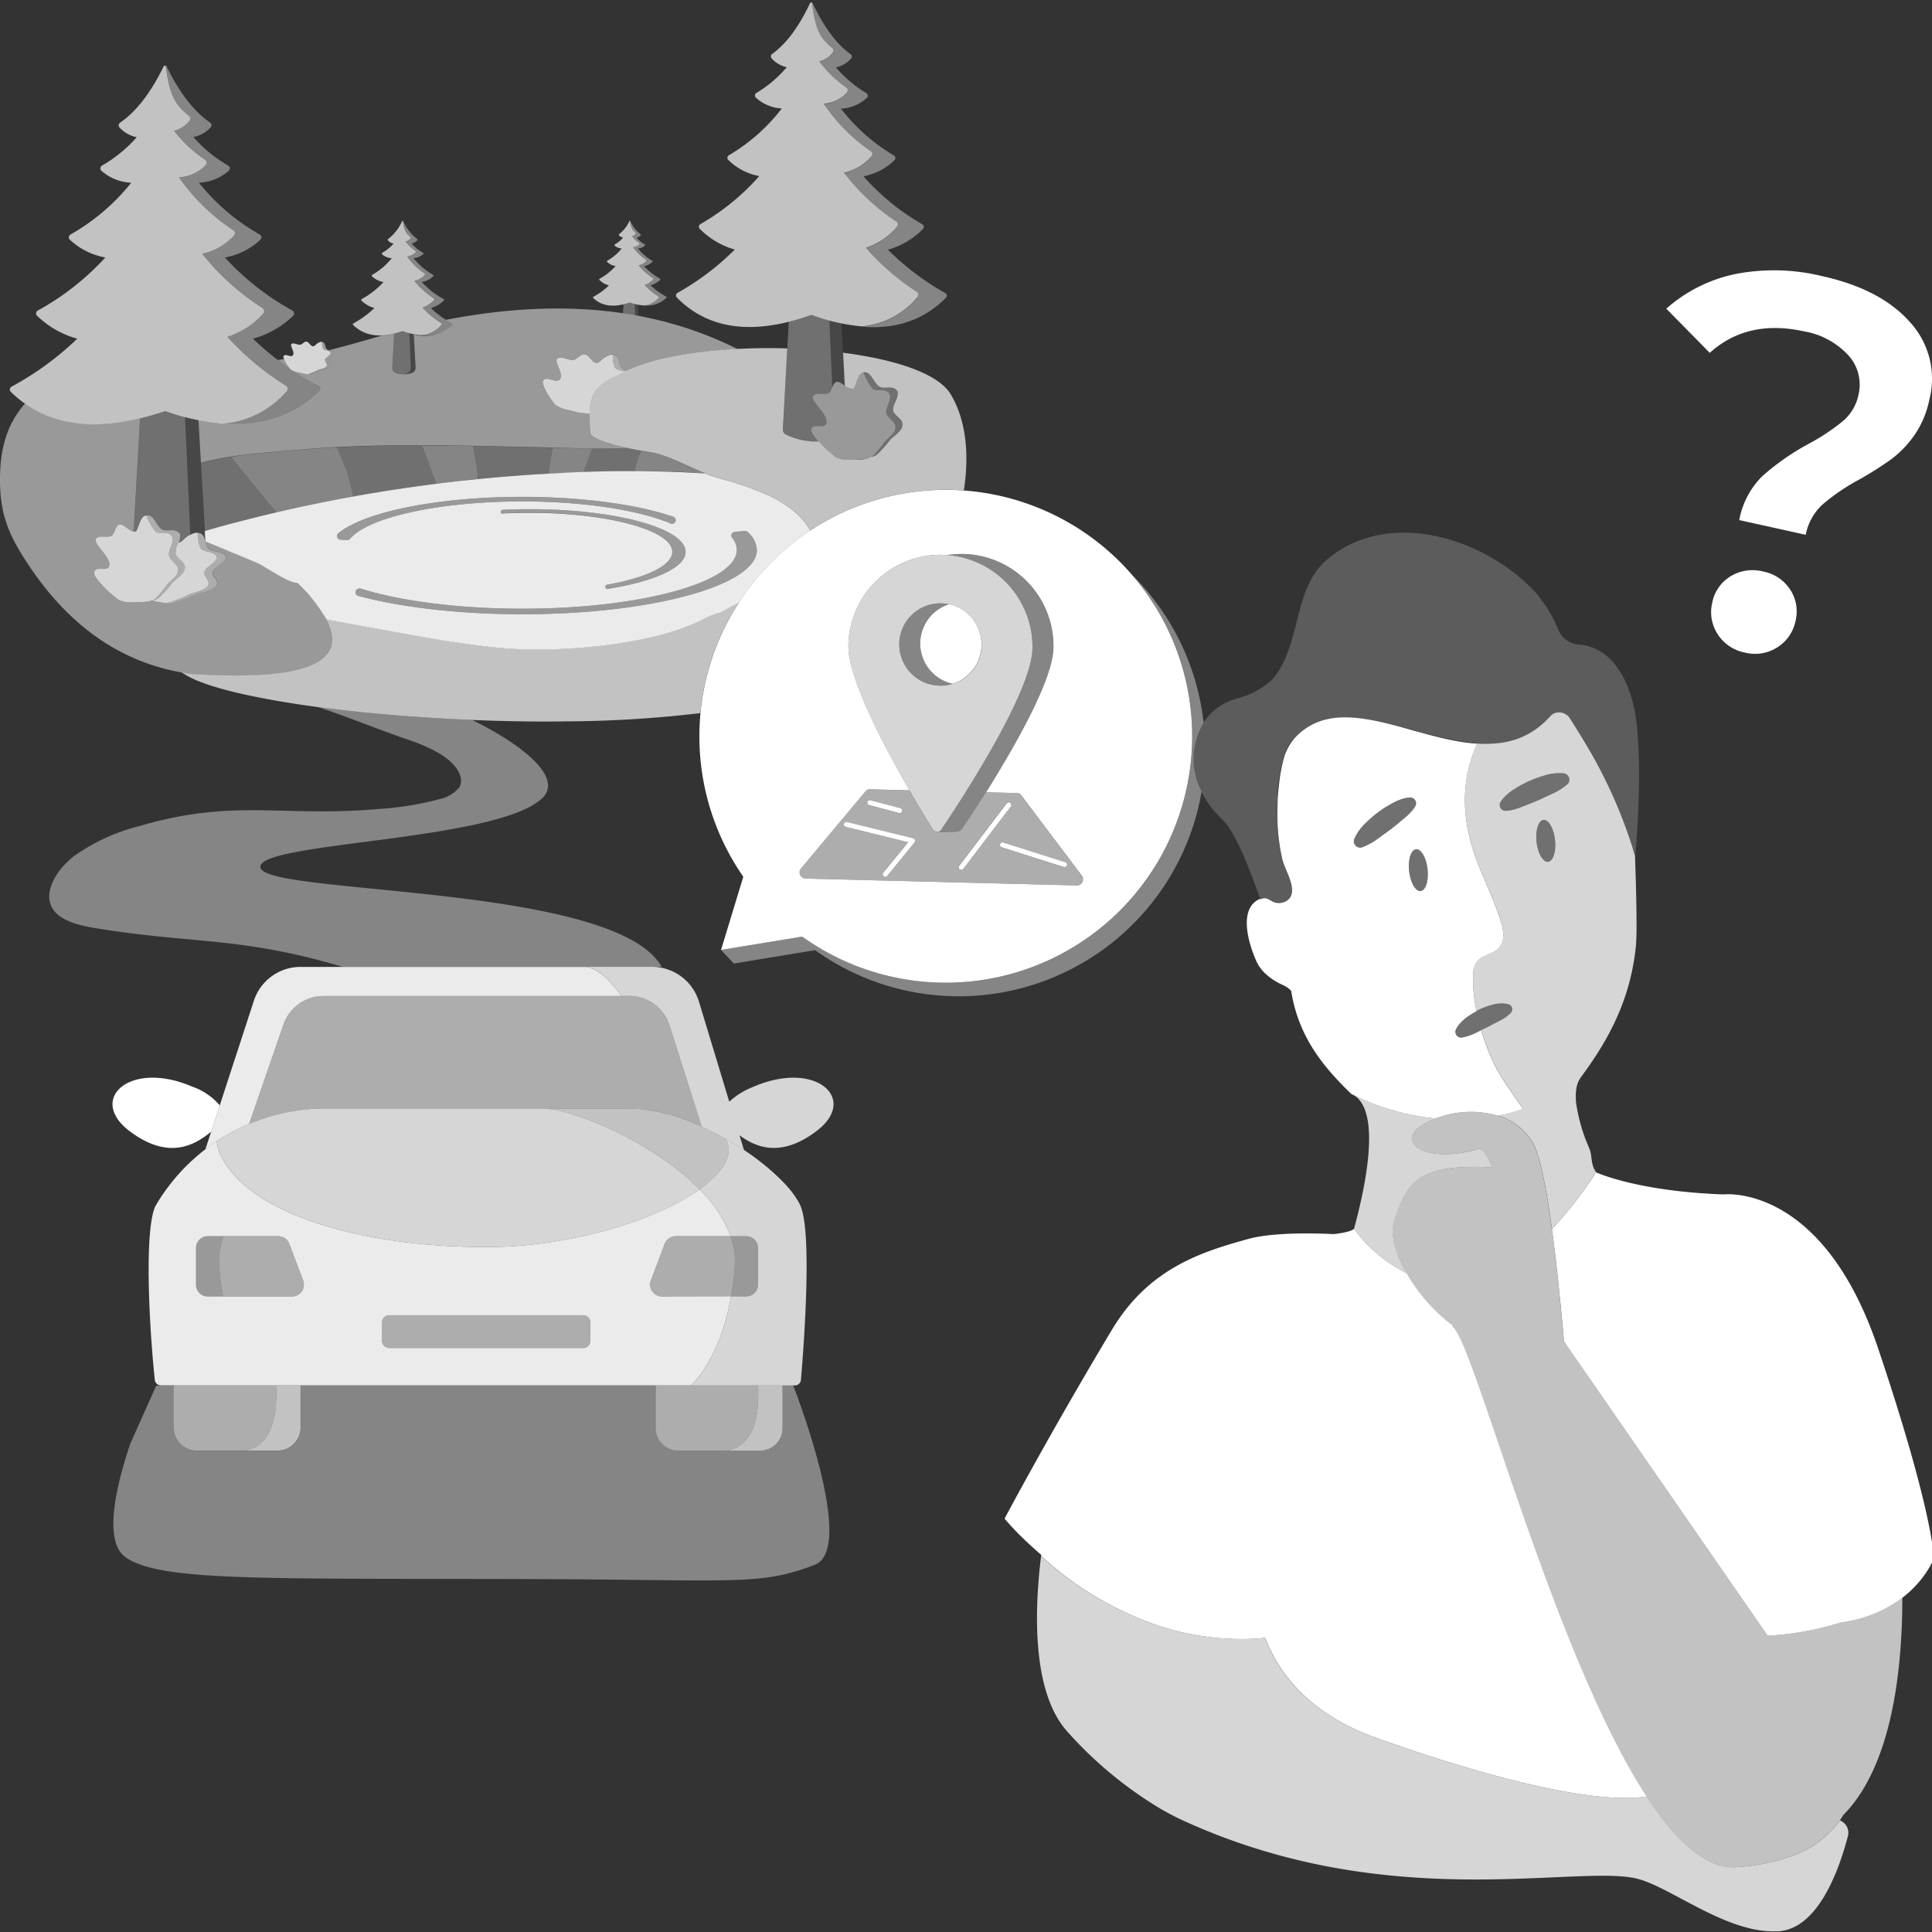 <svg viewBox="0 0 300 300" xmlns="http://www.w3.org/2000/svg"><rect x="0" y="0" width="300" height="300" fill="#333333" stroke="none"/><g fill="#fff"><path d="m 126.5 242.99 c -8.58 3.28 -12.06 2.31 -43.92 2.21 -41.82 -.13 -57.58 .4 -63.04 -3.36 -3.53 -2.44 -1.58 -10.94 .7 -17.69 l 4.02 -8.99 h 2.74 v 6.53 a 3.57 3.57 0 0 0 3.58 3.57 h 12.52 a 3.57 3.57 0 0 0 3.58 -3.57 v -6.55 l 55.15 -.01 v 6.64 a 3.49 3.49 0 0 0 3.5 3.48 h 12.71 a 3.48 3.48 0 0 0 3.49 -3.48 v -6.65 h 1.63 s 9.98 25.34 3.34 27.87 z" opacity=".4"/><path d="m 273.77 88.74 a 6.57 6.57 0 0 0 -5.07 .76 6.15 6.15 0 0 0 -2.82 4.07 6.27 6.27 0 0 0 .84 4.91 6.48 6.48 0 0 0 4.27 2.86 6.37 6.37 0 0 0 4.99 -.82 6.28 6.28 0 0 0 2.83 -4.11 6.14 6.14 0 0 0 -.84 -4.87 6.46 6.46 0 0 0 -4.2 -2.8 z"/><path d="m 296.58 50.02 q -4.54 -5.13 -13.63 -7.14 a 31.4 31.4 0 0 0 -13.57 -.31 23.36 23.36 0 0 0 -10.64 5.36 l 6.75 6.86 q 5.85 -5.27 14.62 -3.34 a 12.16 12.16 0 0 1 6.93 3.75 6.79 6.79 0 0 1 1.54 6.13 7.28 7.28 0 0 1 -2.38 4.03 32.98 32.98 0 0 1 -5.34 3.55 37.74 37.74 0 0 0 -7.2 5.02 12.81 12.81 0 0 0 -3.59 6.83 l 10.32 2.28 a 8.67 8.67 0 0 1 2.61 -4.7 31.93 31.93 0 0 1 5.67 -3.86 53.62 53.62 0 0 0 4.95 -3.13 16.44 16.44 0 0 0 3.58 -3.68 14.93 14.93 0 0 0 2.39 -5.61 13 13 0 0 0 -3.01 -12.04 z"/><g fill-rule="evenodd"><path d="m 43.12 55.89 q .49 -.06 .98 -.12 v .01 a 4.79 4.79 0 0 0 .74 1.25 c .04 .05 .13 .19 .22 .29 q -.98 -.69 -1.94 -1.43 z m 2.18 1.6 l .19 .1 a 4.52 4.52 0 0 0 .96 .28 4.4 4.4 0 0 0 1.86 .2 12.17 12.17 0 0 0 1.6 -.6 c .39 -.14 1.17 -.23 1.41 -.58 s -.37 -.69 -.26 -1.03 c .08 -.26 .6 -.5 .78 -.71 .08 -.09 .21 -.22 .15 -.34 -.15 -.31 -.57 -.33 -.91 -.43 2.77 -.69 5.52 -1.5 8.26 -2.28 a 10.16 10.16 0 0 0 1.87 -.27 l -.3 5.25 a .84 .84 0 0 0 .59 .84 3.88 3.88 0 0 0 2.46 -.01 .82 .82 0 0 0 .57 -.81 c -.05 -.95 -.16 -3 -.28 -5.18 a 6.26 6.26 0 0 0 5.95 -1.44 .16 .16 0 0 0 .05 -.14 .17 .17 0 0 0 -.09 -.12 q -.48 -.26 -.95 -.55 c 15.44 -2.99 31.08 -2.61 45.28 4.52 -6.8 .35 -13.07 1.45 -17.01 3.32 a 1.99 1.99 0 0 1 -.96 -.4 c -.64 -.63 -.19 -2.14 -1.64 -2.05 a 3.33 3.33 0 0 0 -1.57 .9 c -.19 .15 -.45 .42 -.72 .38 -.73 -.1 -1.04 -1.07 -1.66 -1.29 -.73 -.26 -1.29 .75 -1.95 .83 -.73 .09 -1.73 -.63 -2.4 -.26 -.31 .17 -.11 .68 -.04 .92 .19 .6 .79 1.62 .44 2.24 -.49 .89 -1.88 -.38 -2.56 .17 -.31 .24 -.12 .73 0 1.02 a 8.73 8.73 0 0 0 1.34 2.28 c .12 .14 .46 .7 .66 .74 l .51 .27 a 8.12 8.12 0 0 0 1.74 .5 9.95 9.95 0 0 0 2.87 .44 27.28 27.28 0 0 0 .11 2.96 c .08 .99 3.21 1.86 5.8 2.41 -4.76 .22 -9.59 -.05 -14.24 -.14 -12.36 -.24 -24.88 -.68 -37.2 .44 -4.69 .43 -10.04 .7 -14.81 1.99 l -.38 -6.64 c 7.58 1.56 13.93 .3 18.77 -4.41 a .5 .5 0 0 0 .15 -.44 .53 .53 0 0 0 -.26 -.37 42.7 42.7 0 0 1 -4.18 -2.51 z m -41.42 5.18 c 4.8 3.39 10.83 4 17.87 2.28 l -1 17.6 c -.68 -.1 -1.4 -1.03 -2.04 -1.1 -.83 -.08 -.82 1.42 -1.4 1.75 -.64 .37 -1.98 -.23 -2.42 .49 -.21 .33 .26 .92 .46 1.2 .5 .71 1.62 1.83 1.63 2.75 .01 1.32 -1.99 .16 -2.34 1.1 -.16 .42 .28 .99 .54 1.32 a 14.62 14.62 0 0 0 2.5 2.49 c .19 .14 .81 .75 1.03 .73 l .63 .17 a 6.85 6.85 0 0 0 1.92 .05 10.49 10.49 0 0 0 2.42 -.23 7.92 7.92 0 0 0 3.39 .28 26.59 26.59 0 0 0 3.48 -1.3 c .85 -.3 2.55 -.49 3.07 -1.26 .54 -.79 -.8 -1.5 -.56 -2.24 .18 -.56 1.3 -1.1 1.71 -1.55 .17 -.19 .46 -.48 .34 -.75 -.44 -.94 -2.07 -.66 -2.72 -1.3 a 2.12 2.12 0 0 1 -.47 -1.01 v -.06 c .34 .13 .65 .25 .91 .36 1.06 .43 2.12 .88 3.18 1.32 q 1.96 .82 3.92 1.66 c 1.42 .61 4.74 3.08 6.27 3.08 10.31 10.32 6.63 15.69 -16.53 14.15 -10.86 -1.47 -18.94 -7.61 -24.96 -16.51 -3.35 -4.95 -4.77 -8.22 -4.71 -14.03 .05 -4.37 1.01 -8.17 3.88 -11.44 z" opacity=".5"/><path d="m 104.43 81.32 a .59 .59 0 0 0 .5 -.5 .57 .57 0 0 0 -.38 -.59 c -5.67 -1.93 -14.27 -3.08 -23.44 -3.08 -13.18 0 -24.68 2.35 -28.62 5.73 a .55 .55 0 0 0 -.09 .6 .62 .62 0 0 0 .53 .34 c .34 .03 .68 .05 .92 .06 a .64 .64 0 0 0 .54 -.24 c 2.95 -3.38 13.98 -5.78 26.73 -5.78 9.32 0 18 1.29 23.06 3.44 a .47 .47 0 0 0 .26 .03 z m -10.19 10.12 a .06 .06 0 0 0 .03 0 c 7.54 -1.18 12.19 -3.38 12.19 -5.76 0 -3.66 -10.84 -6.63 -24.19 -6.63 -1.41 0 -2.81 .03 -4.2 .1 a .34 .34 0 0 0 -.29 .18 .3 .3 0 0 0 .03 .32 l .05 .06 a .05 .05 0 0 0 .04 .02 c 1.44 -.08 2.91 -.12 4.37 -.12 12.21 0 22.12 2.72 22.12 6.07 0 2.06 -3.83 3.98 -10.1 5.09 a .36 .36 0 0 0 -.29 .29 .34 .34 0 0 0 .2 .35 .42 .42 0 0 0 .04 .03 z m -38.56 -.03 a .57 .57 0 0 0 -.03 1.12 c 6.78 1.82 15.9 2.85 25.46 2.85 20.1 0 36.42 -4.47 36.42 -9.99 a 3.88 3.88 0 0 0 -1.41 -2.75 .65 .65 0 0 0 -.5 -.17 c -.34 .03 -.94 .08 -1.49 .12 a .62 .62 0 0 0 -.51 .33 .55 .55 0 0 0 .05 .58 3 3 0 0 1 .74 1.89 c 0 5.04 -14.93 9.13 -33.31 9.13 -9.6 0 -18.72 -1.14 -25.04 -3.11 a .66 .66 0 0 0 -.35 -.01 z" opacity=".5"/><path d="m 124.55 80.62 a 12.36 12.36 0 0 0 -2.02 -1.82 19.96 19.96 0 0 0 -3.88 -2.18 49.73 49.73 0 0 0 -6.83 -2.31 18.85 18.85 0 0 1 -2.29 -.79 189.19 189.19 0 0 0 -23.55 -.01 243.89 243.89 0 0 0 -49.26 7.59 c -1.66 .42 -3.3 .88 -4.92 1.37 l .09 1.62 c .34 .13 .65 .25 .91 .36 q 1.6 .65 3.18 1.32 1.96 .81 3.93 1.65 c 1.41 .61 4.74 3.09 6.27 3.09 a 25.74 25.74 0 0 1 4.52 5.68 c 1.29 .24 2.58 .48 3.85 .71 7.63 1.36 15.3 2.95 23.04 3.7 8.9 .86 23.82 -.38 31.63 -4.48 a 10.59 10.59 0 0 1 2.61 -1 1.15 1.15 0 0 0 .19 -.1 c .87 -.47 1.78 -.95 2.71 -1.43 a 38.23 38.23 0 0 1 11.07 -11.18 8.64 8.64 0 0 0 -1.25 -1.79 z m -18.09 5.07 c 0 2.38 -4.66 4.58 -12.19 5.76 h -.03 c -.01 -.01 -.03 -.02 -.04 -.03 a .33 .33 0 0 1 -.2 -.35 .36 .36 0 0 1 .3 -.29 c 6.26 -1.11 10.09 -3.03 10.09 -5.09 0 -3.35 -9.91 -6.06 -22.11 -6.06 -1.47 0 -2.94 .04 -4.38 .11 a .04 .04 0 0 1 -.05 -.02 .48 .48 0 0 1 -.04 -.06 .31 .31 0 0 1 -.03 -.32 .33 .33 0 0 1 .29 -.18 c 1.39 -.07 2.8 -.1 4.21 -.1 13.35 0 24.18 2.97 24.18 6.63 z m -52.08 -2.05 a .66 .66 0 0 1 -.54 .23 c -.24 -.01 -.58 -.03 -.92 -.06 a .62 .62 0 0 1 -.53 -.34 .57 .57 0 0 1 .09 -.6 c 3.95 -3.37 15.45 -5.72 28.62 -5.72 9.17 0 17.78 1.15 23.45 3.09 a .57 .57 0 0 1 .38 .58 .6 .6 0 0 1 -.5 .51 .57 .57 0 0 1 -.26 -.03 c -5.07 -2.15 -13.75 -3.44 -23.07 -3.44 -12.75 0 -23.78 2.4 -26.72 5.78 z m 26.72 11.74 c -9.55 0 -18.68 -1.03 -25.46 -2.85 a .58 .58 0 0 1 -.44 -.57 .6 .6 0 0 1 .47 -.55 .06 .06 0 0 1 .04 -.01 .6 .6 0 0 1 .35 .01 c 6.32 1.98 15.45 3.11 25.04 3.11 18.38 0 33.31 -4.09 33.31 -9.13 a 3.02 3.02 0 0 0 -.73 -1.89 .55 .55 0 0 1 -.06 -.58 .66 .66 0 0 1 .51 -.33 c .55 -.05 1.15 -.1 1.49 -.12 a .62 .62 0 0 1 .5 .17 3.89 3.89 0 0 1 1.41 2.75 c 0 5.52 -16.33 9.99 -36.43 9.99 z" opacity=".9"/><path d="m 97.82 34.27 l .03 .02 a 5.26 5.26 0 0 0 1.6 2.07 .13 .13 0 0 1 .06 .09 .12 .12 0 0 1 -.03 .1 1.17 1.17 0 0 1 -.64 .36 5.11 5.11 0 0 0 1.27 1.04 .12 .12 0 0 1 .07 .09 .12 .12 0 0 1 -.04 .1 1.77 1.77 0 0 1 -1.09 .44 7.7 7.7 0 0 0 2.23 1.9 .12 .12 0 0 1 .03 .19 2.55 2.55 0 0 1 -1.31 .65 9.72 9.72 0 0 0 2.48 1.95 .12 .12 0 0 1 .07 .09 .12 .12 0 0 1 -.04 .1 3.4 3.4 0 0 1 -1.48 .84 11.07 11.07 0 0 0 2.41 1.76 .12 .12 0 0 1 .03 .19 4.29 4.29 0 0 1 -3.53 1.17 3.45 3.45 0 0 0 2.33 -1.19 .13 .13 0 0 0 .03 -.11 .13 .13 0 0 0 -.06 -.09 10.1 10.1 0 0 1 -2.16 -1.8 2.96 2.96 0 0 0 1.32 -.86 .13 .13 0 0 0 .03 -.11 .13 .13 0 0 0 -.06 -.09 8.96 8.96 0 0 1 -2.22 -1.99 2.19 2.19 0 0 0 1.17 -.67 .13 .13 0 0 0 .03 -.11 .13 .13 0 0 0 -.06 -.09 7.26 7.26 0 0 1 -2 -1.94 1.48 1.48 0 0 0 .98 -.45 .14 .14 0 0 0 .04 -.11 .13 .13 0 0 0 -.06 -.09 4.71 4.71 0 0 1 -1.14 -1.07 1.02 1.02 0 0 0 .57 -.36 .13 .13 0 0 0 .03 -.1 .13 .13 0 0 0 -.05 -.09 c -.51 -.4 -.7 -.77 -.84 -1.83 z" opacity=".4"/><path d="m 97.82 34.27 c .14 1.06 .33 1.42 .85 1.84 a .13 .13 0 0 1 .05 .09 .13 .13 0 0 1 -.03 .1 1.02 1.02 0 0 1 -.57 .36 4.71 4.71 0 0 0 1.14 1.07 .13 .13 0 0 1 .06 .09 .14 .14 0 0 1 -.04 .11 1.48 1.48 0 0 1 -.98 .45 7.26 7.26 0 0 0 2 1.94 .13 .13 0 0 1 .06 .09 .13 .13 0 0 1 -.03 .11 2.19 2.19 0 0 1 -1.17 .67 8.96 8.96 0 0 0 2.22 1.99 .13 .13 0 0 1 .06 .09 .13 .13 0 0 1 -.03 .11 2.96 2.96 0 0 1 -1.32 .86 10.1 10.1 0 0 0 2.16 1.8 .13 .13 0 0 1 .06 .09 .13 .13 0 0 1 -.03 .11 3.45 3.45 0 0 1 -2.33 1.19 8.26 8.26 0 0 1 -2.15 -.46 c -2.35 .8 -4.28 .66 -5.68 -.7 a .12 .12 0 0 1 .03 -.19 11.07 11.07 0 0 0 2.41 -1.76 3.4 3.4 0 0 1 -1.48 -.84 .12 .12 0 0 1 -.04 -.1 .13 .13 0 0 1 .07 -.09 9.69 9.69 0 0 0 2.48 -1.97 2.55 2.55 0 0 1 -1.31 -.65 .12 .12 0 0 1 .03 -.19 7.72 7.72 0 0 0 2.23 -1.9 1.77 1.77 0 0 1 -1.09 -.44 .12 .12 0 0 1 -.04 -.1 .12 .12 0 0 1 .07 -.09 5.11 5.11 0 0 0 1.28 -1.05 1.17 1.17 0 0 1 -.64 -.36 .12 .12 0 0 1 -.03 -.1 .13 .13 0 0 1 .06 -.09 5.26 5.26 0 0 0 1.6 -2.07 .06 .06 0 0 1 .05 -.03 z" opacity=".7"/><path d="m 126.09 .45 l .1 .06 c 1.68 3.56 3.62 6.27 5.88 7.89 a .47 .47 0 0 1 .2 .33 .46 .46 0 0 1 -.12 .37 4.25 4.25 0 0 1 -2.34 1.36 18.85 18.85 0 0 0 4.7 3.99 .47 .47 0 0 1 .24 .35 .46 .46 0 0 1 -.14 .4 6.39 6.39 0 0 1 -4.02 1.67 28.75 28.75 0 0 0 8.2 7.26 .46 .46 0 0 1 .19 .63 .45 .45 0 0 1 -.09 .11 9.26 9.26 0 0 1 -4.81 2.5 35.95 35.95 0 0 0 9.13 7.45 .47 .47 0 0 1 .24 .34 .46 .46 0 0 1 -.13 .4 12.36 12.36 0 0 1 -5.44 3.22 40.97 40.97 0 0 0 8.89 6.72 .47 .47 0 0 1 .24 .34 .46 .46 0 0 1 -.13 .4 c -3.5 3.54 -7.92 4.93 -13.1 4.48 a 12.65 12.65 0 0 0 8.69 -4.58 .52 .52 0 0 0 .12 -.41 .48 .48 0 0 0 -.22 -.35 37.6 37.6 0 0 1 -7.95 -6.87 10.88 10.88 0 0 0 4.87 -3.29 .51 .51 0 0 0 .12 -.4 .49 .49 0 0 0 -.22 -.35 33.4 33.4 0 0 1 -8.17 -7.61 7.98 7.98 0 0 0 4.3 -2.55 .52 .52 0 0 0 .12 -.4 .48 .48 0 0 0 -.22 -.35 27.14 27.14 0 0 1 -7.34 -7.42 5.37 5.37 0 0 0 3.6 -1.7 .51 .51 0 0 0 .13 -.4 .48 .48 0 0 0 -.21 -.36 17.68 17.68 0 0 1 -4.2 -4.07 3.72 3.72 0 0 0 2.1 -1.42 .51 .51 0 0 0 .1 -.37 .49 .49 0 0 0 -.18 -.34 c -1.93 -1.6 -2.62 -3 -3.13 -7.03 z" opacity=".4"/><path d="m 126.09 .45 c .51 4.04 1.2 5.43 3.13 7.01 a .49 .49 0 0 1 .18 .34 .51 .51 0 0 1 -.1 .37 3.73 3.73 0 0 1 -2.09 1.39 17.68 17.68 0 0 0 4.2 4.07 .48 .48 0 0 1 .21 .36 .51 .51 0 0 1 -.13 .41 5.37 5.37 0 0 1 -3.6 1.7 27.14 27.14 0 0 0 7.34 7.42 .48 .48 0 0 1 .22 .35 .52 .52 0 0 1 -.12 .4 7.98 7.98 0 0 1 -4.3 2.55 33.41 33.41 0 0 0 8.17 7.62 .49 .49 0 0 1 .22 .35 .51 .51 0 0 1 -.12 .4 10.88 10.88 0 0 1 -4.87 3.29 37.6 37.6 0 0 0 7.95 6.87 .48 .48 0 0 1 .22 .35 .52 .52 0 0 1 -.12 .4 12.65 12.65 0 0 1 -8.69 4.58 31.29 31.29 0 0 1 -7.79 -1.78 c -8.64 3.07 -15.75 2.51 -20.89 -2.69 a .46 .46 0 0 1 -.13 -.4 .47 .47 0 0 1 .24 -.34 41.02 41.02 0 0 0 8.88 -6.72 12.36 12.36 0 0 1 -5.44 -3.22 .46 .46 0 0 1 -.13 -.4 .47 .47 0 0 1 .24 -.34 35.95 35.95 0 0 0 9.13 -7.45 9.25 9.25 0 0 1 -4.81 -2.5 .46 .46 0 0 1 -.01 -.65 .47 .47 0 0 1 .12 -.09 28.73 28.73 0 0 0 8.2 -7.26 6.39 6.39 0 0 1 -4.02 -1.67 .47 .47 0 0 1 -.14 -.4 .47 .47 0 0 1 .24 -.35 18.84 18.84 0 0 0 4.69 -3.99 4.24 4.24 0 0 1 -2.34 -1.36 .46 .46 0 0 1 -.12 -.37 .47 .47 0 0 1 .2 -.33 c 2.26 -1.62 4.2 -4.33 5.88 -7.89 a .21 .21 0 0 1 .2 -.11 z" opacity=".7"/><path d="m 134.12 57.88 c 1.11 -.27 1.5 1.6 2.38 2.15 .81 .51 1.98 -.27 2.75 .62 .22 .26 .12 .65 .07 .91 -.12 .62 -.76 1.52 -.66 2.18 .14 .87 1.53 1.26 1.46 2.27 -.07 .98 -1.34 1.69 -1.87 2.25 a 18.15 18.15 0 0 1 -2.17 2.41 l -.75 .38 .13 -.15 a 16.03 16.03 0 0 0 1.94 -2.33 c .48 -.55 1.63 -1.21 1.67 -2.18 .04 -.99 -1.26 -1.41 -1.42 -2.28 -.12 -.66 .45 -1.53 .54 -2.13 a 1.14 1.14 0 0 0 -.09 -.9 c -.74 -.9 -1.8 -.17 -2.57 -.69 a 9.85 9.85 0 0 1 -1.41 -2.51 z" opacity=".3"/><path d="m 134.12 57.88 a 9.82 9.82 0 0 0 1.4 2.51 c .77 .52 1.82 -.21 2.57 .69 a 1.14 1.14 0 0 1 .09 .9 c -.09 .6 -.66 1.48 -.54 2.13 .16 .87 1.46 1.29 1.42 2.28 -.04 .97 -1.19 1.63 -1.67 2.18 a 16.01 16.01 0 0 1 -1.94 2.33 l -.13 .15 a 8.91 8.91 0 0 1 -2.68 .31 6.92 6.92 0 0 1 -1.92 -.05 l -.63 -.18 c -.22 .02 -.84 -.59 -1.03 -.73 a 14.66 14.66 0 0 1 -2.5 -2.49 c -.26 -.33 -.7 -.9 -.54 -1.32 .36 -.94 2.35 .22 2.34 -1.1 -.01 -.92 -1.13 -2.04 -1.63 -2.75 -.2 -.29 -.67 -.87 -.46 -1.2 .44 -.71 1.78 -.12 2.42 -.49 .58 -.33 .57 -1.83 1.4 -1.75 .71 .07 1.53 1.22 2.27 1.09 .28 -.05 .38 -.49 .48 -.74 .23 -.58 .46 -1.46 1 -1.71 z" opacity=".5"/><path d="m 149.66 76.15 a 38.28 38.28 0 0 0 -23.88 6.24 7.91 7.91 0 0 0 -1.23 -1.78 12.53 12.53 0 0 0 -2.03 -1.83 21.59 21.59 0 0 0 -3.87 -2.18 52.05 52.05 0 0 0 -6.83 -2.3 c -3.54 -.95 -7.4 -3.53 -10.99 -4.11 0 0 -9.04 -1.35 -9.18 -3.04 -.55 -6.88 .86 -7.25 5.73 -9.61 5.4 -2.6 15.27 -3.73 24.87 -3.44 l -.69 12.6 a .85 .85 0 0 0 .5 .81 10.76 10.76 0 0 0 5.08 1.05 13.91 13.91 0 0 0 1.93 1.84 c .19 .14 .82 .75 1.03 .73 l .63 .18 a 7.83 7.83 0 0 0 1.93 .05 6.13 6.13 0 0 0 3.43 -.7 17.32 17.32 0 0 0 2.17 -2.41 c .54 -.57 1.81 -1.28 1.87 -2.25 .08 -1.02 -1.31 -1.4 -1.45 -2.27 -.1 -.66 .54 -1.56 .66 -2.19 .04 -.25 .15 -.64 -.08 -.9 -.77 -.89 -1.93 -.11 -2.75 -.62 -.95 -.59 -1.33 -2.71 -2.65 -2.09 -.54 .27 -.78 1.13 -1 1.72 -.1 .26 -.2 .69 -.48 .75 a 1.85 1.85 0 0 1 -1.2 -.51 c -.08 -1.57 -.17 -3.3 -.27 -5.12 8.04 1.04 14.73 3.19 16.7 6.43 2.56 4.25 2.86 9.81 2.05 14.95 z" opacity=".7"/><path d="m 114.7 93.59 a 38 38 0 0 0 -4.45 9.58 37.61 37.61 0 0 0 -1.49 7.56 182.45 182.45 0 0 1 -20.58 1.28 c -4.93 .08 -9.95 -.01 -14.89 -.22 -.32 -.01 -.62 -.02 -.94 -.04 -8.17 -.36 -16.1 -1.05 -22.95 -1.95 -9.72 -1.31 -17.3 -3.05 -20.48 -4.95 -.26 -.16 -.51 -.3 -.73 -.45 .47 .09 .96 .17 1.44 .24 18.44 1.21 24.54 -1.94 21.05 -8.48 1.29 .23 2.58 .49 3.84 .7 7.64 1.37 15.31 2.96 23.05 3.71 8.9 .87 23.81 -.38 31.63 -4.48 a 9.99 9.99 0 0 1 2.61 -.99 1.15 1.15 0 0 1 .19 -.1 c .86 -.46 1.77 -.94 2.7 -1.41 z" opacity=".7"/><path d="m 95.16 55.09 c 1.12 .09 .77 1.44 1.36 2.03 a 1.98 1.98 0 0 0 .96 .4 l -.1 .05 -.35 .17 c -.5 -.24 -1.2 -.24 -1.55 -.61 a 5.09 5.09 0 0 1 -.32 -2.04 z" opacity=".6"/><path d="m 97.04 57.73 c -3.8 1.82 -5.36 2.49 -5.48 6.48 a 9.95 9.95 0 0 1 -2.87 -.44 8.12 8.12 0 0 1 -1.74 -.5 l -.52 -.27 c -.2 -.04 -.55 -.6 -.66 -.74 a 8.73 8.73 0 0 1 -1.34 -2.28 c -.11 -.29 -.3 -.77 0 -1.02 .69 -.55 2.07 .72 2.56 -.17 .34 -.62 -.26 -1.64 -.44 -2.24 -.08 -.24 -.28 -.75 .04 -.92 .67 -.37 1.67 .35 2.4 .26 .66 -.08 1.22 -1.09 1.95 -.83 .62 .22 .94 1.19 1.66 1.29 .27 .04 .54 -.24 .72 -.38 a 3.33 3.33 0 0 1 1.57 -.9 l .27 .02 a 5.08 5.08 0 0 0 .33 2.03 c .34 .37 1.04 .38 1.55 .61 z" opacity=".8"/><path d="m 127.13 68.57 l -1.14 -.01 .45 -.03 .55 -.12 z" opacity=".4"/><path d="m 121.58 66.89 l .03 .14 -.02 -.06 z"/><path d="m 128.79 49.76 l 1.87 .46 c .19 3.45 .37 6.84 .53 9.68 a 2.62 2.62 0 0 0 -1.08 -.59 c -.47 -.05 -.67 .41 -.86 .88 z" opacity=".1"/><path d="m 121.58 66.89 l -.02 -.16 .92 -16.76 q 1.72 -.43 3.52 -1.07 c .95 .34 1.88 .63 2.79 .87 l .45 10.43 a 1.72 1.72 0 0 1 -.54 .87 c -.64 .37 -1.98 -.23 -2.42 .49 -.2 .33 .26 .92 .46 1.2 .5 .71 1.62 1.83 1.63 2.75 .01 1.32 -1.99 .16 -2.34 1.1 -.16 .42 .28 .99 .54 1.32 l .42 .5 -.55 .12 -.45 .03 a 11.08 11.08 0 0 1 -3.94 -1.03 .83 .83 0 0 1 -.45 -.49 z" opacity=".3"/><path d="m 98.54 47.17 l .53 .14 c .03 .6 .06 1.2 .09 1.74 l -.54 -.09 z" opacity=".1"/><path d="m 98.54 47.17 l .07 1.79 -1.87 -.32 .08 -1.4 q .47 -.11 .97 -.28 z" opacity=".3"/><path d="m 62.55 34.28 l .04 .02 a 7.09 7.09 0 0 0 2.16 2.79 .16 .16 0 0 1 .07 .12 .16 .16 0 0 1 -.04 .13 1.58 1.58 0 0 1 -.86 .48 6.86 6.86 0 0 0 1.73 1.41 .17 .17 0 0 1 .09 .12 .16 .16 0 0 1 -.05 .14 2.39 2.39 0 0 1 -1.48 .59 10.45 10.45 0 0 0 3.02 2.57 .17 .17 0 0 1 .09 .12 .16 .16 0 0 1 -.05 .14 3.45 3.45 0 0 1 -1.77 .88 13.1 13.1 0 0 0 3.36 2.64 .17 .17 0 0 1 .09 .12 .16 .16 0 0 1 -.05 .14 4.59 4.59 0 0 1 -2 1.14 15.01 15.01 0 0 0 3.27 2.38 .17 .17 0 0 1 .09 .12 .16 .16 0 0 1 -.05 .14 5.8 5.8 0 0 1 -4.77 1.58 4.67 4.67 0 0 0 3.15 -1.61 .18 .18 0 0 0 .04 -.14 .17 .17 0 0 0 -.08 -.12 13.62 13.62 0 0 1 -2.92 -2.43 4.01 4.01 0 0 0 1.79 -1.17 .18 .18 0 0 0 -.04 -.27 12.1 12.1 0 0 1 -3 -2.7 2.96 2.96 0 0 0 1.58 -.9 .18 .18 0 0 0 .04 -.13 .17 .17 0 0 0 -.08 -.13 9.82 9.82 0 0 1 -2.7 -2.63 2.01 2.01 0 0 0 1.32 -.6 .18 .18 0 0 0 .05 -.14 .17 .17 0 0 0 -.08 -.13 6.4 6.4 0 0 1 -1.55 -1.45 1.38 1.38 0 0 0 .77 -.49 .19 .19 0 0 0 .04 -.13 .18 .18 0 0 0 -.07 -.12 c -.71 -.56 -.96 -1.05 -1.15 -2.48 z" opacity=".4"/><path d="m 62.55 34.28 c .19 1.43 .44 1.93 1.15 2.48 a .18 .18 0 0 1 .07 .12 .19 .19 0 0 1 -.04 .13 1.38 1.38 0 0 1 -.77 .49 6.42 6.42 0 0 0 1.54 1.44 .17 .17 0 0 1 .08 .13 .18 .18 0 0 1 -.05 .14 2.01 2.01 0 0 1 -1.32 .6 9.82 9.82 0 0 0 2.7 2.63 .17 .17 0 0 1 .08 .13 .18 .18 0 0 1 -.05 .14 2.96 2.96 0 0 1 -1.58 .9 12.1 12.1 0 0 0 3 2.7 .18 .18 0 0 1 .04 .27 4.01 4.01 0 0 1 -1.79 1.17 13.62 13.62 0 0 0 2.92 2.43 .17 .17 0 0 1 .08 .12 .18 .18 0 0 1 -.04 .14 4.67 4.67 0 0 1 -3.15 1.61 11.17 11.17 0 0 1 -2.9 -.63 c -3.17 1.09 -5.79 .89 -7.68 -.95 a .16 .16 0 0 1 -.05 -.14 .17 .17 0 0 1 .09 -.12 15.06 15.06 0 0 0 3.26 -2.38 4.59 4.59 0 0 1 -2 -1.14 .16 .16 0 0 1 -.05 -.14 .17 .17 0 0 1 .09 -.12 13.09 13.09 0 0 0 3.37 -2.63 3.44 3.44 0 0 1 -1.77 -.88 .16 .16 0 0 1 -.05 -.14 .17 .17 0 0 1 .09 -.12 10.43 10.43 0 0 0 3.01 -2.57 2.39 2.39 0 0 1 -1.48 -.59 .16 .16 0 0 1 -.05 -.14 .17 .17 0 0 1 .09 -.12 6.83 6.83 0 0 0 1.73 -1.41 1.56 1.56 0 0 1 -.86 -.48 .16 .16 0 0 1 -.04 -.13 .16 .16 0 0 1 .07 -.12 7.11 7.11 0 0 0 2.16 -2.79 .08 .08 0 0 1 .07 -.04 z" opacity=".7"/><path d="m 63.56 51.72 l .69 .19 c .12 2.17 .23 4.23 .28 5.18 a .82 .82 0 0 1 -.57 .81 3.41 3.41 0 0 1 -1.07 .19 l .46 -.19 a .83 .83 0 0 0 .46 -.77 z" opacity=".1"/><path d="m 63.56 51.72 l .24 5.41 a .83 .83 0 0 1 -.46 .77 l -.46 .19 a 3.83 3.83 0 0 1 -1.38 -.18 .84 .84 0 0 1 -.59 -.84 l .3 -5.25 q .64 -.15 1.31 -.38 z" opacity=".3"/><path d="m 49.99 53.1 c .61 .05 .42 .79 .75 1.11 .3 .3 1.05 .17 1.25 .6 .06 .12 -.08 .26 -.15 .34 -.19 .21 -.7 .46 -.78 .71 -.11 .34 .5 .67 .26 1.03 s -1.02 .44 -1.41 .58 a 12.17 12.17 0 0 1 -1.6 .6 l -.46 .04 .1 -.04 a 10.54 10.54 0 0 0 1.46 -.6 c .36 -.14 1.07 -.23 1.29 -.58 s -.34 -.69 -.24 -1.03 c .08 -.26 .54 -.5 .72 -.71 .07 -.09 .19 -.22 .14 -.34 -.19 -.43 -.87 -.3 -1.15 -.6 a 2.79 2.79 0 0 1 -.18 -1.11 z" opacity=".5"/><path d="m 47.85 58.11 a 6.39 6.39 0 0 1 -1.41 -.25 4.52 4.52 0 0 1 -.96 -.28 l -.28 -.15 c -.11 -.02 -.3 -.33 -.36 -.41 a 4.79 4.79 0 0 1 -.74 -1.25 c -.06 -.16 -.17 -.42 0 -.56 .38 -.3 1.14 .4 1.41 -.09 .19 -.34 -.14 -.9 -.24 -1.23 -.04 -.13 -.15 -.41 .02 -.5 .37 -.2 .92 .19 1.32 .14 .36 -.04 .67 -.6 1.07 -.46 .34 .12 .51 .65 .91 .71 .15 .02 .29 -.13 .4 -.21 a 1.81 1.81 0 0 1 .86 -.5 l .15 .01 a 2.79 2.79 0 0 0 .18 1.11 c .28 .3 .96 .17 1.15 .6 .05 .12 -.07 .26 -.14 .34 -.17 .21 -.64 .46 -.72 .71 -.1 .34 .46 .67 .24 1.03 s -.94 .44 -1.29 .58 a 10.54 10.54 0 0 1 -1.46 .6 z" opacity=".8"/><path d="m 39.88 75.94 l 2.74 3.28 .32 .36 q -3.11 .72 -6.22 1.52 -2.48 .63 -4.91 1.37 l -.1 -1.85 q -.13 -2.29 -.26 -4.58 l -.24 -4.15 a 37.14 37.14 0 0 1 4.66 -.94 z" opacity=".3"/><path d="m 65.56 69.17 l 1.95 5.28 .26 .66 q -6.53 .83 -13 2.02 a 21.75 21.75 0 0 0 -1.37 -4.94 c -.36 -.91 -.74 -1.82 -1.14 -2.72 4.43 -.24 8.86 -.31 13.3 -.3 z" opacity=".3"/><path d="m 73.45 69.26 c 3.26 .06 6.52 .13 9.77 .19 l 2.65 .07 -.2 1 a 29.95 29.95 0 0 0 -.41 3.04 l -5.53 .33 -5.48 .48 c -.11 -1.32 -.3 -2.58 -.5 -3.68 z" opacity=".3"/><path d="m 91.93 69.65 c 1.84 .03 3.69 .02 5.53 -.07 l .11 .02 2 .38 -.05 .1 a 18.02 18.02 0 0 0 -1 3.06 c -2.65 0 -5.31 .07 -7.96 .17 z" opacity=".3"/><path d="m 52.27 69.46 c .4 .9 .78 1.81 1.14 2.72 a 21.75 21.75 0 0 1 1.37 4.94 l -5.88 1.15 -5.95 1.31 -.32 -.36 -2.74 -3.28 -4.01 -4.99 c 3.42 -.55 6.94 -.76 10.15 -1.06 q 3.11 -.28 6.24 -.43 z" opacity=".4"/><path d="m 65.56 69.17 l 1.95 5.28 .26 .66 5.72 -.67 .75 -.07 c -.11 -1.32 -.3 -2.58 -.5 -3.68 l -.29 -1.44 z" opacity=".4"/><path d="m 90.3 69.63 l 1.63 .02 -1.36 3.68 -4.58 .19 -.74 .05 a 29.95 29.95 0 0 1 .41 -3.04 l .2 -1 z" opacity=".4"/><path d="m 99.56 69.99 c .77 .14 1.27 .22 1.27 .22 2.83 .46 5.83 2.15 8.71 3.32 -3.65 -.3 -7.33 -.4 -11.02 -.37 a 18.02 18.02 0 0 1 1 -3.06 z" opacity=".4"/><path d="m 25.72 10.19 a .2 .2 0 0 1 .14 .11 c 1.93 3.94 4.15 6.94 6.75 8.72 a .51 .51 0 0 1 .23 .36 .5 .5 0 0 1 -.13 .4 4.9 4.9 0 0 1 -2.68 1.5 21.42 21.42 0 0 0 5.38 4.42 .52 .52 0 0 1 .27 .39 .5 .5 0 0 1 -.17 .44 7.47 7.47 0 0 1 -4.62 1.84 32.6 32.6 0 0 0 9.42 8.03 .52 .52 0 0 1 .28 .38 .5 .5 0 0 1 -.16 .44 10.75 10.75 0 0 1 -5.51 2.76 40.93 40.93 0 0 0 10.47 8.23 .52 .52 0 0 1 .28 .38 .5 .5 0 0 1 -.15 .44 14.29 14.29 0 0 1 -6.24 3.56 46.87 46.87 0 0 0 10.19 7.43 .53 .53 0 0 1 .28 .38 .5 .5 0 0 1 -.15 .44 c -4.02 3.92 -9.08 5.45 -15.03 4.95 a 14.68 14.68 0 0 0 9.97 -5.07 .55 .55 0 0 0 .13 -.45 .53 .53 0 0 0 -.25 -.39 42.66 42.66 0 0 1 -9.12 -7.6 12.51 12.51 0 0 0 5.59 -3.64 .56 .56 0 0 0 .13 -.45 .54 .54 0 0 0 -.25 -.39 37.81 37.81 0 0 1 -9.37 -8.4 9.24 9.24 0 0 0 4.93 -2.82 .55 .55 0 0 0 .14 -.45 .54 .54 0 0 0 -.25 -.39 30.6 30.6 0 0 1 -8.42 -8.21 6.26 6.26 0 0 0 4.13 -1.88 .56 .56 0 0 0 .15 -.45 .53 .53 0 0 0 -.24 -.4 19.95 19.95 0 0 1 -4.82 -4.5 4.29 4.29 0 0 0 2.4 -1.54 .56 .56 0 0 0 .12 -.41 .54 .54 0 0 0 -.21 -.37 c -2.22 -1.74 -3.01 -3.29 -3.61 -7.79 z" opacity=".4"/><path d="m 25.72 10.19 c .6 4.49 1.39 6.04 3.61 7.79 a .54 .54 0 0 1 .21 .37 .56 .56 0 0 1 -.12 .41 4.29 4.29 0 0 1 -2.4 1.54 19.95 19.95 0 0 0 4.82 4.5 .53 .53 0 0 1 .24 .4 .56 .56 0 0 1 -.15 .45 6.26 6.26 0 0 1 -4.13 1.88 30.6 30.6 0 0 0 8.42 8.21 .54 .54 0 0 1 .25 .39 .55 .55 0 0 1 -.14 .45 9.24 9.24 0 0 1 -4.93 2.82 37.85 37.85 0 0 0 9.37 8.42 .54 .54 0 0 1 .25 .39 .56 .56 0 0 1 -.13 .45 12.51 12.51 0 0 1 -5.59 3.63 42.66 42.66 0 0 0 9.12 7.6 .53 .53 0 0 1 .25 .39 .55 .55 0 0 1 -.13 .45 14.68 14.68 0 0 1 -9.97 5.07 37 37 0 0 1 -8.93 -1.98 c -9.91 3.39 -18.06 2.78 -23.96 -2.97 a .5 .5 0 0 1 -.15 -.44 .53 .53 0 0 1 .28 -.38 46.84 46.84 0 0 0 10.19 -7.44 14.31 14.31 0 0 1 -6.24 -3.56 .5 .5 0 0 1 -.15 -.44 .52 .52 0 0 1 .28 -.38 40.99 40.99 0 0 0 10.47 -8.23 10.75 10.75 0 0 1 -5.51 -2.76 .5 .5 0 0 1 -.16 -.44 .52 .52 0 0 1 .28 -.38 32.61 32.61 0 0 0 9.41 -8.03 7.47 7.47 0 0 1 -4.62 -1.84 .5 .5 0 0 1 -.17 -.44 .52 .52 0 0 1 .27 -.39 21.46 21.46 0 0 0 5.38 -4.4 4.91 4.91 0 0 1 -2.68 -1.5 .5 .5 0 0 1 -.13 -.4 .52 .52 0 0 1 .23 -.36 c 2.6 -1.79 4.82 -4.79 6.75 -8.72 a .25 .25 0 0 1 .22 -.13 h .01 z" opacity=".7"/><path d="m 22.73 80.02 c 1.11 -.27 1.5 1.6 2.38 2.15 .81 .51 1.98 -.27 2.75 .62 .22 .26 .12 .65 .07 .91 -.12 .62 -.76 1.52 -.65 2.18 .14 .87 1.53 1.26 1.46 2.27 -.07 .98 -1.34 1.69 -1.87 2.25 a 18.03 18.03 0 0 1 -2.17 2.41 2.75 2.75 0 0 1 -.89 .42 l .27 -.19 a 15.99 15.99 0 0 0 1.92 -2.33 c .48 -.55 1.63 -1.21 1.67 -2.18 .04 -.99 -1.26 -1.41 -1.42 -2.28 -.12 -.66 .45 -1.53 .54 -2.13 a 1.13 1.13 0 0 0 -.09 -.9 c -.74 -.9 -1.8 -.17 -2.57 -.69 a 9.88 9.88 0 0 1 -1.4 -2.51 z" opacity=".6"/><path d="m 22.73 80.02 a 9.86 9.86 0 0 0 1.4 2.51 c .77 .52 1.82 -.21 2.57 .69 a 1.13 1.13 0 0 1 .09 .9 c -.09 .61 -.66 1.48 -.54 2.13 .16 .87 1.46 1.29 1.42 2.28 -.04 .97 -1.19 1.63 -1.67 2.18 a 16.01 16.01 0 0 1 -1.94 2.33 l -.27 .19 a 9.26 9.26 0 0 1 -2.53 .27 6.85 6.85 0 0 1 -1.92 -.05 l -.63 -.17 c -.22 .02 -.84 -.59 -1.03 -.73 a 14.62 14.62 0 0 1 -2.5 -2.49 c -.26 -.33 -.7 -.9 -.54 -1.32 .36 -.94 2.35 .22 2.34 -1.1 -.01 -.92 -1.13 -2.04 -1.63 -2.75 -.2 -.29 -.67 -.87 -.46 -1.2 .44 -.71 1.78 -.12 2.42 -.49 .58 -.33 .57 -1.83 1.4 -1.75 .71 .07 1.53 1.22 2.27 1.09 .28 -.05 .38 -.49 .48 -.74 .23 -.58 .46 -1.46 1 -1.71 z" opacity=".8"/><path d="m 30.74 82.74 c 1.34 .11 .92 1.72 1.63 2.42 .65 .64 2.28 .36 2.72 1.3 .13 .27 -.17 .56 -.34 .75 -.41 .46 -1.52 .99 -1.71 1.55 -.24 .74 1.1 1.46 .56 2.24 -.52 .76 -2.23 .96 -3.07 1.26 a 26.59 26.59 0 0 1 -3.48 1.3 4.75 4.75 0 0 1 -1.41 .06 l .62 -.06 a 23.1 23.1 0 0 0 3.18 -1.3 c .77 -.3 2.34 -.49 2.81 -1.26 .49 -.79 -.74 -1.5 -.51 -2.24 .17 -.56 1.19 -1.1 1.56 -1.55 .16 -.19 .42 -.48 .31 -.75 -.4 -.94 -1.9 -.66 -2.49 -1.3 a 6.1 6.1 0 0 1 -.38 -2.42 z" opacity=".6"/><path d="m 30.74 82.74 a 6.1 6.1 0 0 0 .39 2.42 c .6 .64 2.09 .36 2.49 1.3 .12 .27 -.15 .56 -.31 .75 -.38 .46 -1.4 .99 -1.56 1.55 -.22 .74 1.01 1.46 .51 2.24 -.48 .76 -2.04 .96 -2.81 1.26 a 23.1 23.1 0 0 1 -3.18 1.3 l -.62 .06 a 11.13 11.13 0 0 1 -1.98 -.34 3.06 3.06 0 0 0 1.01 -.46 18.01 18.01 0 0 0 2.17 -2.41 c .54 -.57 1.8 -1.27 1.87 -2.25 .07 -1.01 -1.31 -1.39 -1.46 -2.27 a 3.47 3.47 0 0 1 .47 -1.63 c .3 -.01 .59 -.3 .79 -.46 a 3.97 3.97 0 0 1 1.87 -1.08 z" opacity=".8"/><path d="m 28.72 64.73 l 2.11 .51 c .42 7.42 .85 15.06 1.07 18.91 -.19 -.75 -.34 -1.51 -1.49 -1.44 a 1.82 1.82 0 0 0 -.87 .33 z" opacity=".1"/><path d="m 29.55 83.04 a 9.74 9.74 0 0 0 -1 .75 c -.21 .16 -.49 .45 -.79 .46 a 2.87 2.87 0 0 0 .18 -.55 c .05 -.25 .15 -.65 -.07 -.91 -.77 -.89 -1.94 -.12 -2.75 -.62 -.95 -.59 -1.33 -2.71 -2.65 -2.09 -.54 .26 -.77 1.13 -1 1.71 -.1 .25 -.2 .7 -.48 .74 a .76 .76 0 0 1 -.23 0 l 1 -17.6 q 1.9 -.46 3.89 -1.15 c 1.05 .36 2.07 .67 3.08 .93 z" opacity=".3"/></g><path d="m 102.75 150.14 h -49.52 c -16.01 -4.76 -23.24 -3.52 -38.42 -6.02 -2.68 -.44 -5.36 -1.15 -6.56 -2.89 -1.62 -2.37 .23 -5.94 3.22 -8.28 a 30.25 30.25 0 0 1 10.14 -4.67 c 14.81 -4.35 22.11 -1.34 37.15 -2.66 a 47.47 47.47 0 0 0 9.46 -1.53 5.41 5.41 0 0 0 3.11 -1.84 2.25 2.25 0 0 0 .08 -1.94 c -1.01 -2.79 -5.27 -4.56 -9.04 -5.8 -2.63 -.88 -9.46 -3.59 -12.96 -4.71 6.85 .9 14.78 1.59 22.95 1.95 .32 .02 .62 .03 .94 .04 6.85 3.33 14.5 8.76 10.87 12.18 -7.18 6.75 -44.39 6.75 -43.73 10.73 .7 4.31 55.13 2.5 62.31 15.44 z" opacity=".4"/><path d="m 34.13 171.65 l -1.33 4.07 c -2.44 1.99 -6.52 4.57 -12.69 -.09 -6.58 -4.97 .07 -11.09 9.78 -6.88 a 9.78 9.78 0 0 1 4.24 2.9 z"/><path d="m 96.5 154.66 h -46.17 a 6.57 6.57 0 0 0 -6.27 4.32 l -5.37 15.53 a 30.65 30.65 0 0 0 -5.03 2.68 c -.61 .4 -1.2 .83 -1.77 1.28 l .9 -2.75 1.33 -4.07 5.3 -16.25 a 7.62 7.62 0 0 1 7.25 -5.26 h 44.05 c 1.82 0 3.86 1.83 5.78 4.52 z" opacity=".9"/><path d="m 126.79 175.63 c -5.59 4.22 -9.45 2.5 -11.96 .66 l .69 2.29 c -.9 -.61 -1.84 -1.18 -2.81 -1.74 -1.21 -.69 -2.46 -1.33 -3.74 -1.9 l -5.05 -15.84 a 6.57 6.57 0 0 0 -6.32 -4.45 h -1.1 c -1.92 -2.69 -3.96 -4.52 -5.77 -4.52 h 10.52 a 7.62 7.62 0 0 1 7.29 5.42 l 4.7 15.52 a 11.82 11.82 0 0 1 3.76 -2.32 c 9.72 -4.21 16.37 1.91 9.79 6.88 z" opacity=".8"/><path d="m 108.98 174.94 a 33.75 33.75 0 0 0 -5.18 -1.89 l -.02 -.01 a 23.56 23.56 0 0 0 -6.15 -.9 h -47.15 a 30.54 30.54 0 0 0 -11.79 2.37 l 5.37 -15.54 a 6.57 6.57 0 0 1 6.27 -4.32 h 47.27 a 6.57 6.57 0 0 1 6.32 4.45 z" opacity=".6"/><path d="m 102.79 201.31 a 1.84 1.84 0 0 1 -1.72 -2.48 l 2.14 -5.68 a 1.86 1.86 0 0 1 1.72 -1.19 h 8.52 a 20.09 20.09 0 0 0 -4.82 -7.27 c -6.73 4.8 -20.04 8.95 -33.13 8.95 -18.57 0 -35.93 -4.71 -40.92 -13.65 a 6.65 6.65 0 0 1 -.92 -2.81 c -.61 .4 -1.2 .83 -1.77 1.28 a 30.52 30.52 0 0 0 -7.76 8.82 c -.76 1.61 -1.05 5.38 -1.05 9.88 0 5.44 .42 11.97 .96 17.13 a .94 .94 0 0 0 .92 .83 h 82.36 s 4.45 -3.89 6.2 -13.83 z m -57.45 0 h -13.06 a 1.83 1.83 0 0 1 -1.84 -1.83 v -5.68 a 1.83 1.83 0 0 1 1.83 -1.84 h 10.94 a 1.82 1.82 0 0 1 1.71 1.19 l 2.15 5.68 a 1.84 1.84 0 0 1 -1.72 2.48 z m 46.32 6.9 a 1.1 1.1 0 0 1 -1.09 1.1 h -30.14 a 1.1 1.1 0 0 1 -1.1 -1.1 v -2.88 a 1.1 1.1 0 0 1 1.1 -1.1 h 30.14 a 1.1 1.1 0 0 1 1.09 1.1 z" opacity=".9"/><path d="m 45.35 201.31 h -10.72 a 43.33 43.33 0 0 1 -.59 -4.67 11.68 11.68 0 0 1 .66 -4.68 h 8.51 a 1.82 1.82 0 0 1 1.71 1.19 l 2.15 5.68 a 1.84 1.84 0 0 1 -1.72 2.48 z" opacity=".6"/><path d="m 121.52 215.13 h -3.82 c .47 8.34 -3.03 10.12 -5.4 10.12 h -6.98 a 3.49 3.49 0 0 1 -3.5 -3.48 v -6.65 h 19.69 z" opacity=".6"/><path d="m 121.52 215.13 v 6.64 a 3.48 3.48 0 0 1 -3.49 3.48 h -5.73 c 2.37 0 5.87 -1.78 5.4 -10.12 z" opacity=".7"/><path d="m 46.67 215.13 h -3.81 c .46 8.34 -3.03 10.12 -5.4 10.12 h -6.89 a 3.57 3.57 0 0 1 -3.58 -3.57 v -6.56 h 19.68 z" opacity=".6"/><path d="m 46.67 215.13 v 6.64 a 1.22 1.22 0 0 1 -.02 .27 3.57 3.57 0 0 1 -3.19 3.19 1.31 1.31 0 0 1 -.28 .02 h -5.72 c 2.37 0 5.85 -1.78 5.4 -10.12 z" opacity=".7"/><path d="m 91.66 205.33 v 2.88 a 1.1 1.1 0 0 1 -1.09 1.1 h -30.14 a 1.1 1.1 0 0 1 -1.1 -1.1 v -2.88 a 1.1 1.1 0 0 1 1.1 -1.1 h 30.14 a 1.1 1.1 0 0 1 1.09 1.1 z" opacity=".6"/><path d="m 124.36 214.32 a .94 .94 0 0 1 -.92 .81 h -16.12 s 4.45 -3.89 6.2 -13.83 h 2.34 a 1.83 1.83 0 0 0 1.84 -1.83 v -5.67 a 1.83 1.83 0 0 0 -1.83 -1.84 h -2.42 a 20.09 20.09 0 0 0 -4.82 -7.27 18.13 18.13 0 0 0 1.46 -1.15 c .15 -.12 .29 -.25 .43 -.38 a .44 .44 0 0 0 .07 -.06 c .12 -.11 .23 -.22 .34 -.33 .16 -.15 .31 -.31 .45 -.47 a 3.26 3.26 0 0 0 .25 -.3 7.71 7.71 0 0 0 .59 -.77 c .06 -.09 .11 -.17 .16 -.25 a 2.41 2.41 0 0 0 .15 -.27 4.6 4.6 0 0 0 .3 -.63 4.07 4.07 0 0 0 .27 -.93 2.27 2.27 0 0 0 .03 -.26 c .01 -.1 .02 -.21 .02 -.31 a 3.42 3.42 0 0 0 -.03 -.43 3.72 3.72 0 0 0 -.41 -1.32 c .38 .22 .76 .44 1.13 .67 a 6.65 6.65 0 0 1 .58 .36 c .29 .17 .58 .36 .86 .55 a 2.23 2.23 0 0 1 .25 .16 37.29 37.29 0 0 1 5.8 4.69 c .14 .14 .28 .29 .42 .43 .27 .29 .53 .57 .77 .85 .12 .14 .23 .28 .34 .42 .22 .28 .42 .55 .6 .82 s .34 .52 .49 .77 a 5.98 5.98 0 0 1 .45 .96 c 1.93 5.26 -.04 26.81 -.04 26.81 z" opacity=".8"/><path d="m 117.7 193.8 v 5.68 a 1.83 1.83 0 0 1 -1.84 1.83 h -2.34 a 43.56 43.56 0 0 0 .58 -4.67 11.64 11.64 0 0 0 -.65 -4.68 h 2.41 a 1.83 1.83 0 0 1 1.84 1.83 z" opacity=".5"/><path d="m 114.1 196.64 a 43.56 43.56 0 0 1 -.58 4.67 h -10.73 a 1.84 1.84 0 0 1 -1.72 -2.48 l 2.14 -5.68 a 1.86 1.86 0 0 1 1.72 -1.19 h 8.52 a 11.64 11.64 0 0 1 .65 4.68 z" opacity=".6"/><path d="m 108.64 184.69 c -6.73 4.8 -20.04 8.95 -33.13 8.95 -18.57 0 -35.93 -4.71 -40.92 -13.65 a 6.65 6.65 0 0 1 -.92 -2.81 30.34 30.34 0 0 1 5.03 -2.68 c .32 -.13 .64 -.26 .96 -.37 .21 -.09 .43 -.16 .64 -.24 .46 -.17 .93 -.32 1.4 -.46 .29 -.09 .59 -.18 .89 -.26 l .13 -.03 a 6.07 6.07 0 0 1 .61 -.15 c .38 -.1 .76 -.18 1.15 -.26 .36 -.07 .72 -.14 1.08 -.19 a .5 .5 0 0 1 .17 -.03 c .17 -.03 .34 -.05 .51 -.08 .31 -.05 .62 -.08 .93 -.12 .04 0 .07 -.01 .11 -.01 .15 -.02 .3 -.03 .45 -.04 .45 -.05 .91 -.08 1.37 -.09 .47 -.03 .93 -.04 1.4 -.04 h 33.69 c 4.6 .01 17.13 5.1 24.45 12.56 z" opacity=".8"/><path d="m 113.15 178.59 c -.02 1.97 -1.69 4.09 -4.51 6.1 -7.31 -7.46 -19.85 -12.55 -24.45 -12.55 h 13.44 c .27 0 .54 .01 .81 .02 .14 0 .28 .01 .42 .02 .25 .01 .49 .03 .74 .06 .19 .02 .39 .04 .58 .07 .16 .02 .33 .04 .49 .07 .39 .06 .77 .12 1.17 .2 .02 0 .05 .01 .07 .01 .11 .02 .21 .05 .32 .07 a 1.98 1.98 0 0 1 .33 .08 c .24 .05 .48 .11 .72 .17 .17 .04 .34 .08 .51 .13 l .02 .01 c .02 0 .03 .01 .05 .01 .42 .12 .84 .24 1.26 .38 a 5.58 5.58 0 0 1 .54 .18 c .19 .06 .37 .13 .55 .19 a .57 .57 0 0 1 .12 .05 4.54 4.54 0 0 1 .52 .19 3.57 3.57 0 0 1 .35 .13 l .51 .21 c .43 .17 .86 .36 1.28 .55 a 41.73 41.73 0 0 1 3.74 1.9 3.72 3.72 0 0 1 .41 1.32 3.29 3.29 0 0 1 .01 .43 z" opacity=".7"/><path d="m 103.27 172.91 c -.24 -.06 -.48 -.12 -.72 -.17 a 3.65 3.65 0 0 1 .45 .1 2.72 2.72 0 0 1 .27 .07 z" opacity=".8"/><path d="m 34.04 196.64 a 43.33 43.33 0 0 0 .59 4.67 h -2.35 a 1.83 1.83 0 0 1 -1.84 -1.83 v -5.68 a 1.83 1.83 0 0 1 1.83 -1.84 h 2.43 a 11.67 11.67 0 0 0 -.66 4.68 z" opacity=".5"/><path d="m 186.9 112.23 a 38.35 38.35 0 0 0 -11.25 -23.12 38.27 38.27 0 0 1 -51.07 56.33 l -12.61 2.07 1.99 2.11 12.61 -2.08 a 38.28 38.28 0 0 0 58.91 -19.95 37.7 37.7 0 0 0 1.1 -4.68 10.74 10.74 0 0 1 .32 -10.68 z" opacity=".4"/><path d="m 147.38 93.82 a 6.4 6.4 0 0 0 .55 12.36 6.4 6.4 0 0 0 -.55 -12.36 z"/><path d="m 175.65 89.11 a 38.26 38.26 0 0 0 -60.93 4.47 c 0 .01 -.01 .01 -.01 .02 a 38 38 0 0 0 -4.45 9.58 37.61 37.61 0 0 0 -1.49 7.56 38.24 38.24 0 0 0 6.65 25.4 l -3.46 11.37 12.61 -2.07 a 38.27 38.27 0 0 0 51.07 -56.33 z m -8.38 48.38 l -42.28 -1.07 a .97 .97 0 0 1 -.59 -1.6 l 10 -11.96 a .86 .86 0 0 1 .64 -.3 l 6.18 .16 c -3.39 -5.87 -7.76 -14.13 -9.09 -19.6 a 11.95 11.95 0 0 1 -.39 -2.93 14.3 14.3 0 0 1 14.56 -14.04 c .07 0 .14 .01 .21 .01 l .58 .03 a 15.19 15.19 0 0 1 2.46 -.17 14.3 14.3 0 0 1 14.03 14.56 c -.09 5.05 -6.14 15.54 -10.47 22.44 l 4.84 .13 a .75 .75 0 0 1 .61 .33 l 9.38 12.44 a .97 .97 0 0 1 -.66 1.57 z"/><path d="m 253.89 133.5 c -.01 -.33 -.02 -.52 -.02 -.52 -.17 -.6 -.34 -1.18 -.52 -1.76 a 75.4 75.4 0 0 0 -7.15 -15.72 c -.98 -1.65 -1.83 -2.99 -2.43 -3.94 a 1.98 1.98 0 0 0 -1.66 -.93 1.76 1.76 0 0 0 -1.37 .57 .01 .01 0 0 0 -.01 .01 c -.35 .38 -.7 .74 -1.07 1.07 a 12.32 12.32 0 0 1 -5.93 2.98 .1 .1 0 0 0 -.05 .01 c -.34 .06 -.68 .11 -1.01 .15 a 17.33 17.33 0 0 1 -3.3 .03 60.23 60.23 0 0 1 -9.86 -2.09 c -.77 -.2 -1.53 -.37 -2.29 -.53 -6.17 -1.67 -11.97 -2.72 -16.13 1.71 h -.01 a 5.64 5.64 0 0 0 -1.64 2.86 22.38 22.38 0 0 0 -1.06 6.48 c -.03 .69 -.04 1.36 -.05 1.96 a 31.78 31.78 0 0 0 .76 7.59 c .44 1.84 2.79 5.2 .61 6.48 a 2.31 2.31 0 0 1 -2.21 .04 5.92 5.92 0 0 0 -.69 -.4 1.35 1.35 0 0 0 -.6 -.08 1.53 1.53 0 0 0 -.51 .09 c -2.01 -5.55 -3.92 -10.43 -5.92 -12.33 a 15.19 15.19 0 0 1 -3.23 -4.33 10.74 10.74 0 0 1 .33 -10.68 8.94 8.94 0 0 1 5.29 -3.78 12.6 12.6 0 0 0 5.45 -2.97 c 4.52 -5.37 3.06 -13.88 8.38 -18.53 9.46 -8.05 24.24 -3.58 32.29 4.87 a 21.52 21.52 0 0 1 3.72 6.03 3.61 3.61 0 0 0 3.11 2.23 c 2.51 .18 6.42 1.69 8.38 8.8 1.8 6.49 .74 20.75 .4 24.63 z" opacity=".2"/><path d="m 232.6 173.25 a 22.92 22.92 0 0 0 3.92 -1.06 s -2.99 -4.1 -4.19 -6.33 a 31.33 31.33 0 0 1 -2.27 -5.72 l -.05 -.17 -.89 .44 -.12 .05 a 8.74 8.74 0 0 1 -1.42 .53 c -.16 .04 -.32 .08 -.49 .11 l -.04 .01 a .91 .91 0 0 1 -1.05 -.75 .9 .9 0 0 1 .1 -.58 4.87 4.87 0 0 1 .83 -1.1 6.72 6.72 0 0 1 .73 -.65 c .23 -.17 .48 -.33 .72 -.49 .3 -.19 .6 -.36 .91 -.53 a 22.51 22.51 0 0 1 -.55 -5.56 3.76 3.76 0 0 1 .62 -2.15 c .84 -1.06 2.5 -1.12 3.41 -2.12 .93 -1.02 .73 -2.62 .33 -3.94 -.91 -3.03 -2.3 -5.89 -3.48 -8.82 -2.52 -6.22 -2.51 -11.2 -1.56 -15.12 a 22.1 22.1 0 0 1 1.31 -3.82 c -3.96 -.26 -8.12 -1.58 -12.13 -2.66 -6.17 -1.66 -11.97 -2.71 -16.13 1.71 a 8.13 8.13 0 0 0 -1.65 2.85 25.86 25.86 0 0 0 -.88 4.66 q -.1 .9 -.17 1.83 c -.03 .7 -.04 1.36 -.05 1.97 a 31.31 31.31 0 0 0 .76 7.59 c .43 1.84 2.78 5.2 .6 6.49 a 2.28 2.28 0 0 1 -2.2 .04 6.96 6.96 0 0 0 -.69 -.39 1.43 1.43 0 0 0 -.6 -.09 2.39 2.39 0 0 0 -.49 .14 l -.02 -.05 a 2.58 2.58 0 0 0 -.84 .46 c -2.41 2 -.86 6.78 .17 9.14 a 6.33 6.33 0 0 0 1.54 2.11 9.56 9.56 0 0 0 2.55 1.64 4.68 4.68 0 0 1 .77 .43 3.77 3.77 0 0 1 .58 .5 c .01 .04 .02 .08 .02 .12 1.12 6.93 4.87 11.54 8.9 15.49 .14 .14 .28 .27 .41 .4 a 36.55 36.55 0 0 0 13.13 3.82 14.95 14.95 0 0 1 9.65 -.43 z m -16.65 -44.48 c -.67 .52 -1.37 1 -2.06 1.51 a 10.17 10.17 0 0 1 -2.32 1.27 l -.02 .01 a .99 .99 0 0 1 -1.25 -1.31 7.51 7.51 0 0 1 1.59 -2.29 20.47 20.47 0 0 1 2.06 -1.81 18.81 18.81 0 0 1 2.32 -1.46 7.57 7.57 0 0 1 1.26 -.56 5.29 5.29 0 0 1 1.4 -.3 .91 .91 0 0 1 .96 .85 .9 .9 0 0 1 -.14 .54 l -.01 .02 a 6.24 6.24 0 0 1 -.86 1.07 9.43 9.43 0 0 1 -.96 .87 c -.67 .54 -1.31 1.1 -1.99 1.61 z m 4.65 9.59 c -.79 .09 -1.59 -1.3 -1.79 -3.09 s .28 -3.32 1.07 -3.4 1.59 1.3 1.79 3.09 -.28 3.31 -1.08 3.4 z"/><path d="m 243.78 111.55 a 2 2 0 0 0 -1.66 -.93 1.77 1.77 0 0 0 -1.37 .57 14.61 14.61 0 0 1 -1.07 1.07 11.99 11.99 0 0 1 -5.92 2.97 l -.06 .01 c -.33 .07 -.67 .11 -1.01 .15 a 17.82 17.82 0 0 1 -3.32 .07 22.1 22.1 0 0 0 -1.31 3.82 c -.95 3.92 -.96 8.9 1.56 15.12 1.19 2.93 2.58 5.79 3.48 8.82 .39 1.32 .59 2.92 -.33 3.94 -.91 1 -2.57 1.06 -3.41 2.12 a 3.76 3.76 0 0 0 -.62 2.15 22.51 22.51 0 0 0 .55 5.56 c .11 -.06 .21 -.13 .33 -.19 a 12.04 12.04 0 0 1 2.18 -.79 4.71 4.71 0 0 1 2.41 -.07 .8 .8 0 0 1 .37 1.35 l -.11 .11 a 6.79 6.79 0 0 1 -1.73 1.17 l -1.79 .93 -.93 .45 .05 .17 a 31.33 31.33 0 0 0 2.27 5.72 c 1.2 2.23 4.19 6.33 4.19 6.33 a 22.92 22.92 0 0 1 -3.92 1.06 9.4 9.4 0 0 1 5.44 4.25 c 1.12 1.95 2.12 7.37 2.94 13.33 a 63.04 63.04 0 0 0 6.86 -8.8 c -.9 -1.16 -.57 -2.49 -1.05 -3.64 -.06 -.14 -.12 -.28 -.18 -.44 a 26.51 26.51 0 0 1 -1.88 -6.65 c -.04 -.34 -.05 -.67 -.05 -1 a 7.29 7.29 0 0 1 .07 -1.15 4.11 4.11 0 0 1 .72 -1.86 c 4.36 -5.86 7.71 -12.13 8.54 -20.36 .04 -.46 .07 -1.12 .09 -1.9 .06 -3.57 -.14 -9.73 -.21 -11.54 -.01 -.33 -.02 -.52 -.02 -.52 q -.25 -.89 -.52 -1.76 a 75.35 75.35 0 0 0 -7.15 -15.7 c -.98 -1.65 -1.84 -2.99 -2.43 -3.94 z m -3.39 22.28 c -.79 .09 -1.59 -1.3 -1.79 -3.09 s .28 -3.32 1.07 -3.41 1.59 1.3 1.79 3.09 -.28 3.32 -1.07 3.4 z m 2.99 -12.04 l -.01 .01 a 10.04 10.04 0 0 1 -2.24 1.41 c -.78 .35 -1.54 .73 -2.32 1.07 s -1.57 .64 -2.37 .96 a 9.34 9.34 0 0 1 -1.23 .42 6.22 6.22 0 0 1 -1.35 .24 h -.02 a .91 .91 0 0 1 -.82 -1.4 5.36 5.36 0 0 1 .94 -1.08 7.67 7.67 0 0 1 1.1 -.83 18.77 18.77 0 0 1 2.4 -1.32 20.78 20.78 0 0 1 2.58 -.92 7.52 7.52 0 0 1 2.78 -.27 .99 .99 0 0 1 .54 1.73 z" opacity=".8"/><path d="m 218.42 197.69 c -1.72 -2.98 -2.62 -6.02 -1.91 -8.2 1.91 -5.89 3.62 -8.71 14.74 -8.25 .14 .01 .28 .04 .42 .05 -.74 -1.85 -1.48 -3.07 -2.13 -2.87 -8.61 2.53 -13.74 -1.52 -7.69 -4.28 q .55 -.25 1.12 -.46 a 36.55 36.55 0 0 1 -13.13 -3.82 c 3.48 1.52 3.71 8.77 .41 20.96 a 22.37 22.37 0 0 0 8.17 6.87 z" opacity=".8"/><path d="m 221.67 134.95 c -.2 -1.79 -1 -3.18 -1.79 -3.09 s -1.27 1.61 -1.07 3.4 1 3.18 1.79 3.09 1.27 -1.61 1.07 -3.4 z" opacity=".3"/><path d="m 239.67 127.34 c -.79 .09 -1.27 1.61 -1.07 3.41 s 1 3.18 1.79 3.09 1.27 -1.61 1.07 -3.4 -1 -3.19 -1.79 -3.1 z" opacity=".3"/><path d="m 242.83 120.07 a 7.52 7.52 0 0 0 -2.78 .27 20.78 20.78 0 0 0 -2.58 .92 18.77 18.77 0 0 0 -2.4 1.32 7.67 7.67 0 0 0 -1.1 .83 5.36 5.36 0 0 0 -.94 1.08 .91 .91 0 0 0 .82 1.4 h .02 a 6.22 6.22 0 0 0 1.35 -.24 9.34 9.34 0 0 0 1.23 -.42 c .79 -.32 1.59 -.61 2.37 -.96 s 1.54 -.71 2.32 -1.07 a 10.04 10.04 0 0 0 2.24 -1.41 l .01 -.01 a .99 .99 0 0 0 -.54 -1.73 z" opacity=".3"/><path d="m 219.75 125.23 l .01 -.02 a .9 .9 0 0 0 .14 -.54 .91 .91 0 0 0 -.96 -.85 5.29 5.29 0 0 0 -1.4 .3 7.57 7.57 0 0 0 -1.26 .56 18.81 18.81 0 0 0 -2.32 1.46 20.47 20.47 0 0 0 -2.06 1.81 7.5 7.5 0 0 0 -1.59 2.29 .99 .99 0 0 0 1.25 1.31 l .02 -.01 a 10.17 10.17 0 0 0 2.32 -1.27 c .68 -.51 1.39 -.99 2.06 -1.51 s 1.32 -1.07 1.99 -1.6 a 9.43 9.43 0 0 0 .96 -.87 6.27 6.27 0 0 0 .84 -1.06 z" opacity=".3"/><path d="m 234.21 155.96 a 4.71 4.71 0 0 0 -2.41 .07 12.04 12.04 0 0 0 -2.18 .79 c -.11 .06 -.22 .13 -.33 .19 -.31 .17 -.62 .34 -.91 .53 -.24 .16 -.49 .32 -.72 .49 a 6.72 6.72 0 0 0 -.73 .65 4.87 4.87 0 0 0 -.83 1.1 .9 .9 0 0 0 -.1 .58 .91 .91 0 0 0 1.05 .75 l .04 -.01 c .17 -.03 .33 -.07 .49 -.11 a 8.74 8.74 0 0 0 1.42 -.54 l .12 -.05 .89 -.44 .93 -.45 1.79 -.93 a 6.79 6.79 0 0 0 1.73 -1.17 l .11 -.11 a .8 .8 0 0 0 -.37 -1.35 z" opacity=".3"/><path d="m 291.63 209.37 c -8.68 -25.8 -24.03 -23.9 -24.03 -23.9 -13.46 -.49 -19.76 -3.43 -19.76 -3.43 a 63.04 63.04 0 0 1 -6.86 8.8 c .43 3.12 .8 6.39 1.11 9.4 .33 3.14 .59 5.99 .76 8.07 l 16.56 23.93 9.03 13.05 4.06 5.86 1.97 2.85 a 46.72 46.72 0 0 0 11.38 -2.06 20.19 20.19 0 0 0 9.56 -3.85 16.58 16.58 0 0 0 3.63 -3.83 12.68 12.68 0 0 0 1.13 -2 c .07 -.16 .11 -.26 .11 -.26 s .03 -6.84 -8.65 -32.63 z"/><path d="m 225.33 205.96 l .44 -.02 a 25.38 25.38 0 0 1 -5.05 -4.89 27.44 27.44 0 0 1 -2.3 -3.36 22.37 22.37 0 0 1 -8.17 -6.88 c -.59 .57 -3.13 .82 -3.13 .82 -4.04 -.19 -9.83 -.21 -13.35 .77 -7.12 1.98 -15.35 4.5 -21.07 14.02 -9.71 16.19 -16.71 29.39 -16.71 29.39 a 38.28 38.28 0 0 0 2.72 2.91 c .82 .8 1.82 1.73 2.99 2.73 -.01 .06 -.02 .11 -.02 .17 a 51.02 51.02 0 0 0 18.39 10.88 41.63 41.63 0 0 0 13.81 2 c .2 0 .4 0 .6 -.01 v -.03 c -.12 -.02 -.17 -.03 0 -.05 v .05 c .04 .01 .09 .01 .15 .02 a 17.98 17.98 0 0 0 1.81 -.18 23.97 23.97 0 0 0 2.4 4.65 c 2.8 4.21 7.38 8.22 14.85 10.9 13.27 4.78 32.68 10.57 42 9.11 -14.96 -22.91 -27.56 -73.61 -30.36 -73 z"/><path d="m 285.71 282.67 a 15.73 15.73 0 0 1 -8.26 5.8 31.29 31.29 0 0 1 -7.81 1.46 c -4.73 .33 -9.46 -4.06 -13.97 -10.97 -9.32 1.46 -28.73 -4.33 -42 -9.11 -7.46 -2.69 -12.05 -6.69 -14.85 -10.9 a 23.97 23.97 0 0 1 -2.4 -4.65 17.98 17.98 0 0 1 -1.81 .18 1.05 1.05 0 0 1 -.15 -.02 v .03 c -.2 .01 -.4 0 -.6 .01 a 41.63 41.63 0 0 1 -13.8 -2 51.03 51.03 0 0 1 -18.4 -10.87 c -1.03 8.34 -1.47 21.01 4.03 27.2 a 61.89 61.89 0 0 0 12.68 10.89 40.54 40.54 0 0 0 4.85 2.74 94.72 94.72 0 0 0 10.16 4.04 99.43 99.43 0 0 0 14.28 3.6 c 22.02 3.87 40.08 -.18 46.81 1.69 5.15 1.43 13.62 8.3 21.16 8.1 .23 -.01 .46 0 .69 -.02 6.1 -.52 9.31 -9.73 10.62 -14.74 a 2.08 2.08 0 0 0 -1.23 -2.46 z" opacity=".8"/><path d="m 194.47 254.46 v -.05 c -.17 .02 -.12 .04 0 .05 z"/><path d="m 285.85 251.93 a 46.72 46.72 0 0 1 -11.38 2.06 l -1.98 -2.86 -4.06 -5.86 -9.03 -13.05 -16.56 -23.93 c -.18 -2.08 -.44 -4.93 -.76 -8.07 -.31 -3.01 -.69 -6.27 -1.11 -9.4 -.82 -5.97 -1.82 -11.38 -2.94 -13.33 a 9.4 9.4 0 0 0 -5.44 -4.25 14.94 14.94 0 0 0 -9.64 .44 q -.57 .21 -1.12 .46 c -6.04 2.76 -.92 6.81 7.69 4.28 .65 -.19 1.4 1.02 2.13 2.87 -.14 -.02 -.27 -.05 -.42 -.05 -11.12 -.46 -12.83 2.36 -14.74 8.25 -.71 2.18 .2 5.22 1.91 8.2 a 27.55 27.55 0 0 0 2.3 3.36 25.38 25.38 0 0 0 5.05 4.89 l -.44 .02 c 2.8 -.6 15.4 50.1 30.34 73 4.51 6.92 9.24 11.3 13.97 10.97 a 31.29 31.29 0 0 0 7.81 -1.46 15.73 15.73 0 0 0 8.26 -5.8 c .19 -.27 .36 -.54 .52 -.82 7.66 -7.71 9.19 -22.86 9.18 -33.78 a 20.18 20.18 0 0 1 -9.54 3.86 z" opacity=".7"/><path d="m 147.93 106.18 a 6.4 6.4 0 0 1 -.55 -12.36 6.57 6.57 0 0 0 -2.7 -.01 6.34 6.34 0 0 0 -4.85 4.68 6.41 6.41 0 0 0 7.55 7.83 c .19 -.03 .37 -.08 .55 -.14 z" opacity=".4"/><path d="m 163.57 100.58 c -.1 5.05 -6.14 15.54 -10.48 22.44 l -.24 .39 c -1.46 2.32 -2.71 4.19 -3.43 5.27 -.32 .48 -.93 .47 -1.72 .5 a 7.03 7.03 0 0 1 -1.95 -.06 .79 .79 0 0 0 .42 -.31 c .74 -1.1 2.04 -3.05 3.55 -5.45 .09 -.14 .17 -.28 .26 -.42 4.34 -6.9 10.25 -17.23 10.34 -22.23 a 14.3 14.3 0 0 0 -13.24 -14.52 15.31 15.31 0 0 1 2.46 -.17 14.3 14.3 0 0 1 14.03 14.56 z" opacity=".4"/><path d="m 147.08 86.19 c -.27 -.02 -.53 -.03 -.79 -.04 a 14.3 14.3 0 0 0 -14.56 14.04 c -.09 4.97 5.41 15.47 9.47 22.53 .1 .17 .2 .33 .29 .49 1.43 2.45 2.65 4.45 3.35 5.58 a .8 .8 0 0 0 1.33 .02 c .74 -1.1 2.04 -3.05 3.55 -5.45 .09 -.14 .17 -.28 .26 -.42 4.34 -6.9 10.25 -17.23 10.34 -22.23 a 14.3 14.3 0 0 0 -13.24 -14.52 z m 5.16 15.46 a 6.36 6.36 0 0 1 -4.31 4.54 c -.18 .05 -.36 .1 -.55 .14 a 6.41 6.41 0 0 1 -7.55 -7.83 6.34 6.34 0 0 1 4.86 -4.68 6.42 6.42 0 0 1 7.55 7.83 z" opacity=".8"/><path d="m 167.92 135.92 l -9.38 -12.44 a .75 .75 0 0 0 -.61 -.33 l -4.85 -.13 -.24 .39 c -1.46 2.32 -2.71 4.19 -3.43 5.27 -.32 .48 -.93 .47 -1.72 .5 a 7.03 7.03 0 0 1 -1.95 -.06 .79 .79 0 0 1 -.91 -.33 c -.7 -1.13 -1.92 -3.13 -3.35 -5.58 -.09 -.16 -.19 -.32 -.29 -.49 l -6.17 -.16 a .86 .86 0 0 0 -.64 .3 l -10 11.96 a .97 .97 0 0 0 .59 1.6 l 42.28 1.07 a .97 .97 0 0 0 .66 -1.57 z m -33.22 -11.36 a .39 .39 0 0 1 .48 -.28 l 4.62 1.22 a .39 .39 0 0 1 -.12 .77 .27 .27 0 0 1 -.09 -.01 l -4.6 -1.22 a .4 .4 0 0 1 -.29 -.48 z m 7.32 6.23 l -4.18 5.14 a .37 .37 0 0 1 -.32 .14 .35 .35 0 0 1 -.23 -.09 .39 .39 0 0 1 -.07 -.54 l .01 -.01 3.79 -4.66 -9.69 -2.37 a .4 .4 0 0 1 -.29 -.48 .39 .39 0 0 1 .47 -.29 l 10.3 2.53 a .39 .39 0 0 1 .28 .25 .38 .38 0 0 1 -.07 .38 z m 7.21 4.29 a .41 .41 0 0 1 -.23 -.09 .39 .39 0 0 1 -.08 -.55 l 7.39 -9.69 a .39 .39 0 1 1 .65 .45 l -.02 .02 -7.39 9.7 a .42 .42 0 0 1 -.32 .16 z m 16.35 -.72 a .4 .4 0 0 1 -.38 .28 .46 .46 0 0 1 -.11 -.02 l -9.55 -3.05 a .38 .38 0 0 1 -.26 -.47 l .01 -.02 a .39 .39 0 0 1 .49 -.26 l 9.55 3.05 a .38 .38 0 0 1 .26 .46 z" opacity=".6"/><path d="m 141.82 130.16 l -10.3 -2.53 a .39 .39 0 0 0 -.19 .77 l 9.69 2.38 -3.79 4.65 a .4 .4 0 1 0 .61 .5 l 4.18 -5.13 a .39 .39 0 0 0 -.21 -.63 z"/><path d="m 156.88 124.67 a .4 .4 0 0 0 -.55 .07 l -7.39 9.7 a .39 .39 0 0 0 .63 .48 l 7.39 -9.7 a .39 .39 0 0 0 -.08 -.55 z"/><path d="m 134.99 125.03 l 4.61 1.22 a .35 .35 0 0 0 .09 .01 .39 .39 0 0 0 .11 -.77 l -4.61 -1.22 a .39 .39 0 1 0 -.24 .75 .28 .28 0 0 0 .04 .01 z"/><path d="m 165.34 133.86 l -9.55 -3.04 a .39 .39 0 1 0 -.24 .75 l 9.55 3.04 a .4 .4 0 0 0 .11 .02 .39 .39 0 0 0 .13 -.77 z"/></g></svg>